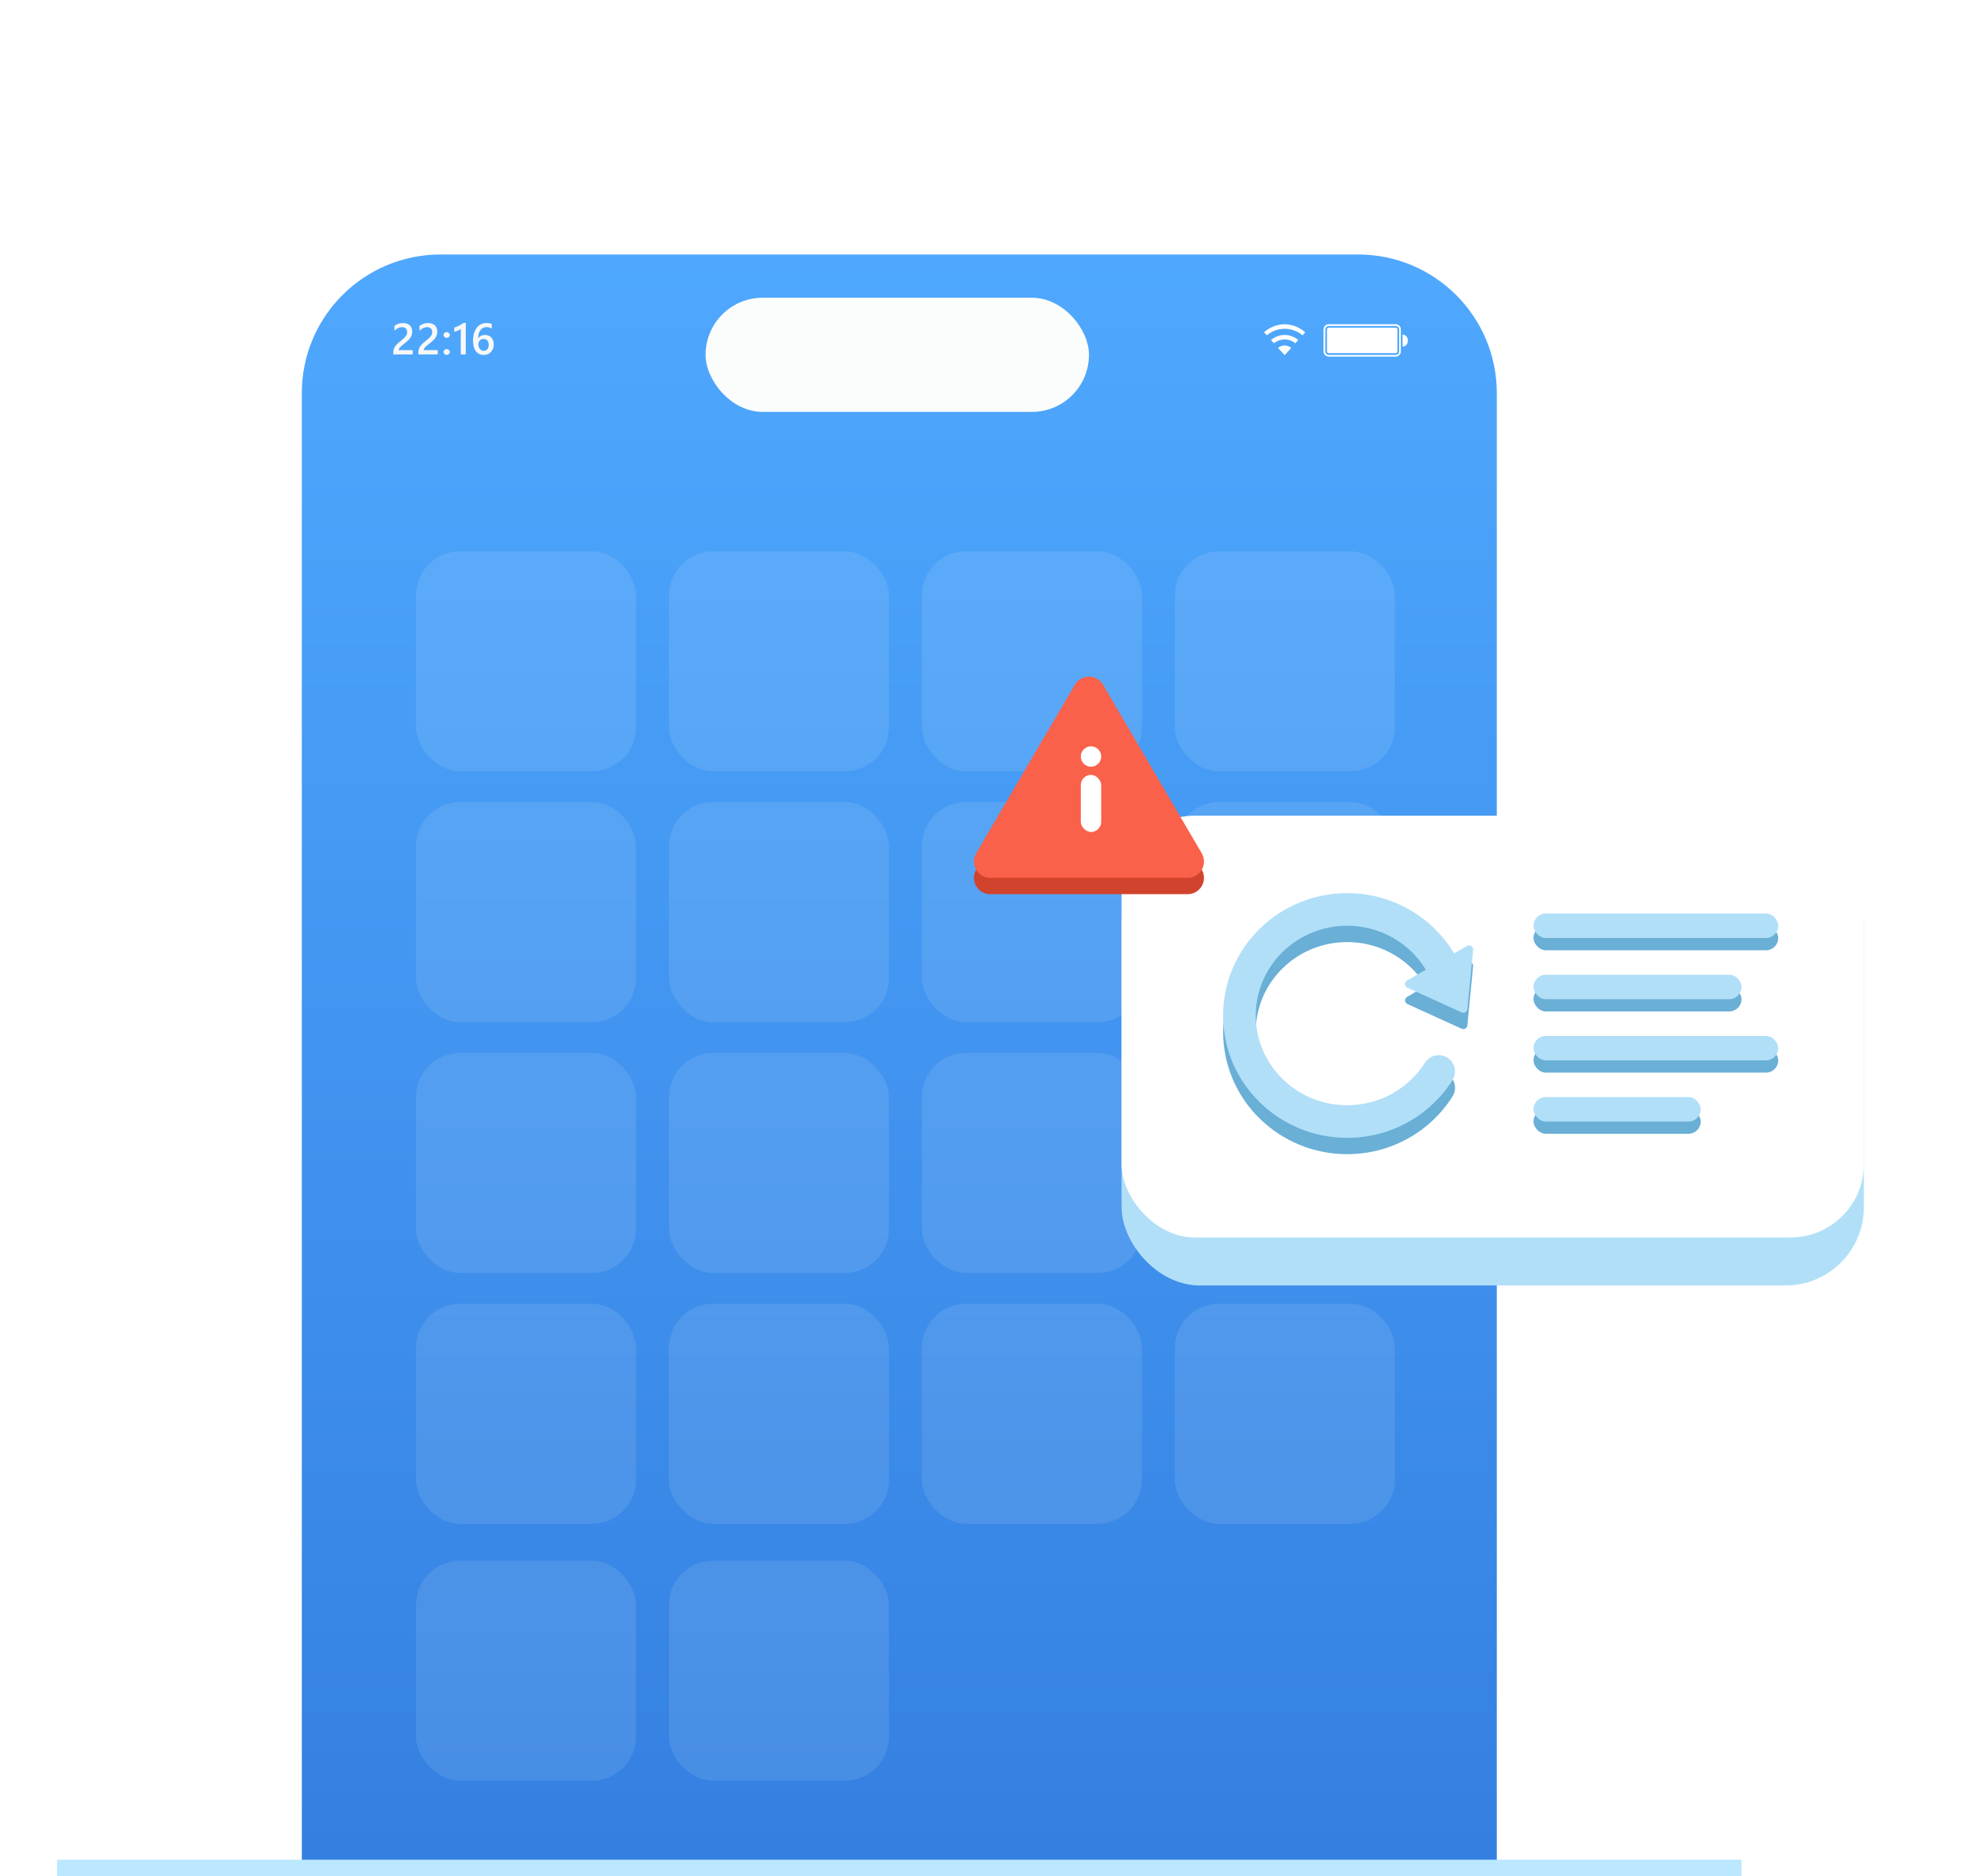 <svg width="484" height="460" viewBox="0 0 484 460" fill="none" xmlns="http://www.w3.org/2000/svg">
<g clip-path="url(#clip0_2035_5773)">
<g filter="url(#filter0_d_2035_5773)">
<path d="M108 40H333C356.196 40 375 58.804 375 82V470H66V82C66 58.804 84.804 40 108 40Z" fill="url(#paint0_linear_2035_5773)" stroke="white" stroke-width="16"/>
<g filter="url(#filter1_i_2035_5773)">
<path d="M58 82C58 54.386 80.386 32 108 32H333C360.614 32 383 54.386 383 82V478H58V82Z" fill="white" fill-opacity="0.01"/>
</g>
<mask id="mask0_2035_5773" style="mask-type:alpha" maskUnits="userSpaceOnUse" x="74" y="48" width="292" height="408">
<path d="M74 98C74 70.386 96.386 48 124 48H316C343.614 48 366 70.386 366 98V456H74V98Z" fill="white"/>
</mask>
<g mask="url(#mask0_2035_5773)">
<rect x="102" y="120.784" width="53.933" height="53.933" rx="10.787" fill="white" fill-opacity="0.1"/>
<rect x="164.022" y="120.784" width="53.933" height="53.933" rx="10.787" fill="white" fill-opacity="0.1"/>
<rect x="226.044" y="120.784" width="53.933" height="53.933" rx="10.787" fill="white" fill-opacity="0.1"/>
<rect x="288.067" y="120.784" width="53.933" height="53.933" rx="10.787" fill="white" fill-opacity="0.1"/>
<rect x="102" y="182.284" width="53.933" height="53.933" rx="10.787" fill="white" fill-opacity="0.1"/>
<rect x="164.022" y="182.284" width="53.933" height="53.933" rx="10.787" fill="white" fill-opacity="0.1"/>
<rect x="226.044" y="182.284" width="53.933" height="53.933" rx="10.787" fill="white" fill-opacity="0.1"/>
<rect x="288.067" y="182.284" width="53.933" height="53.933" rx="10.787" fill="white" fill-opacity="0.1"/>
<rect x="102" y="243.784" width="53.933" height="53.933" rx="10.787" fill="white" fill-opacity="0.1"/>
<rect x="164.022" y="243.784" width="53.933" height="53.933" rx="10.787" fill="white" fill-opacity="0.1"/>
<rect x="226.044" y="243.784" width="53.933" height="53.933" rx="10.787" fill="white" fill-opacity="0.1"/>
<rect x="288.067" y="243.784" width="53.933" height="53.933" rx="10.787" fill="white" fill-opacity="0.1"/>
<rect x="102" y="305.284" width="53.933" height="53.933" rx="10.787" fill="white" fill-opacity="0.1"/>
<rect x="164.022" y="305.284" width="53.933" height="53.933" rx="10.787" fill="white" fill-opacity="0.1"/>
<rect x="226.044" y="305.284" width="53.933" height="53.933" rx="10.787" fill="white" fill-opacity="0.1"/>
<rect x="288.067" y="305.284" width="53.933" height="53.933" rx="10.787" fill="white" fill-opacity="0.1"/>
<rect x="102" y="368.284" width="53.933" height="53.933" rx="10.787" fill="white" fill-opacity="0.1"/>
<rect x="164.022" y="368.284" width="53.933" height="53.933" rx="10.787" fill="white" fill-opacity="0.1"/>
</g>
<path d="M101.181 72.5H96.435V71.915C96.435 71.676 96.469 71.452 96.535 71.245C96.602 71.034 96.692 70.837 96.804 70.654C96.917 70.468 97.049 70.294 97.2 70.132C97.351 69.967 97.513 69.809 97.685 69.658C97.857 69.503 98.033 69.355 98.212 69.215C98.392 69.07 98.567 68.926 98.74 68.782C98.901 68.645 99.049 68.511 99.183 68.381C99.316 68.248 99.431 68.111 99.525 67.97C99.62 67.829 99.694 67.682 99.747 67.527C99.8 67.369 99.826 67.198 99.826 67.016C99.826 66.815 99.794 66.641 99.731 66.494C99.671 66.342 99.585 66.218 99.473 66.119C99.364 66.017 99.234 65.942 99.082 65.892C98.931 65.84 98.766 65.813 98.587 65.813C98.277 65.813 97.963 65.885 97.643 66.029C97.323 66.174 97.015 66.39 96.72 66.678V65.502C96.875 65.386 97.031 65.286 97.189 65.202C97.347 65.114 97.511 65.042 97.68 64.985C97.849 64.926 98.026 64.882 98.212 64.853C98.399 64.825 98.597 64.811 98.808 64.811C99.149 64.811 99.459 64.857 99.736 64.948C100.014 65.036 100.251 65.168 100.448 65.344C100.645 65.516 100.796 65.732 100.902 65.993C101.011 66.253 101.065 66.552 101.065 66.889C101.065 67.195 101.027 67.471 100.949 67.717C100.875 67.96 100.768 68.186 100.628 68.397C100.491 68.608 100.324 68.809 100.127 68.998C99.93 69.188 99.71 69.383 99.468 69.584C99.264 69.749 99.06 69.911 98.856 70.069C98.655 70.224 98.474 70.377 98.313 70.528C98.151 70.675 98.019 70.825 97.917 70.976C97.819 71.124 97.769 71.273 97.769 71.424V71.451H101.181V72.5ZM107.327 72.5H102.58V71.915C102.58 71.676 102.614 71.452 102.681 71.245C102.747 71.034 102.837 70.837 102.95 70.654C103.062 70.468 103.194 70.294 103.345 70.132C103.496 69.967 103.658 69.809 103.83 69.658C104.002 69.503 104.178 69.355 104.358 69.215C104.537 69.07 104.713 68.926 104.885 68.782C105.047 68.645 105.194 68.511 105.328 68.381C105.461 68.248 105.576 68.111 105.671 67.97C105.766 67.829 105.839 67.682 105.892 67.527C105.945 67.369 105.971 67.198 105.971 67.016C105.971 66.815 105.94 66.641 105.876 66.494C105.817 66.342 105.73 66.218 105.618 66.119C105.509 66.017 105.379 65.942 105.228 65.892C105.077 65.84 104.911 65.813 104.732 65.813C104.423 65.813 104.108 65.885 103.788 66.029C103.468 66.174 103.16 66.39 102.865 66.678V65.502C103.02 65.386 103.176 65.286 103.335 65.202C103.493 65.114 103.656 65.042 103.825 64.985C103.994 64.926 104.171 64.882 104.358 64.853C104.544 64.825 104.743 64.811 104.953 64.811C105.294 64.811 105.604 64.857 105.882 64.948C106.159 65.036 106.397 65.168 106.593 65.344C106.79 65.516 106.942 65.732 107.047 65.993C107.156 66.253 107.21 66.552 107.21 66.889C107.21 67.195 107.172 67.471 107.094 67.717C107.021 67.96 106.913 68.186 106.773 68.397C106.636 68.608 106.469 68.809 106.272 68.998C106.075 69.188 105.855 69.383 105.613 69.584C105.409 69.749 105.205 69.911 105.001 70.069C104.801 70.224 104.619 70.377 104.458 70.528C104.296 70.675 104.164 70.825 104.062 70.976C103.964 71.124 103.915 71.273 103.915 71.424V71.451H107.327V72.5ZM109.511 72.616C109.3 72.616 109.121 72.547 108.973 72.41C108.826 72.27 108.752 72.103 108.752 71.909C108.752 71.713 108.826 71.544 108.973 71.403C109.121 71.263 109.3 71.192 109.511 71.192C109.726 71.192 109.907 71.263 110.054 71.403C110.206 71.544 110.281 71.713 110.281 71.909C110.281 72.103 110.206 72.27 110.054 72.41C109.907 72.547 109.726 72.616 109.511 72.616ZM109.511 68.445C109.3 68.445 109.121 68.376 108.973 68.239C108.826 68.098 108.752 67.931 108.752 67.738C108.752 67.541 108.826 67.373 108.973 67.232C109.121 67.091 109.3 67.021 109.511 67.021C109.726 67.021 109.907 67.091 110.054 67.232C110.206 67.373 110.281 67.541 110.281 67.738C110.281 67.931 110.206 68.098 110.054 68.239C109.907 68.376 109.726 68.445 109.511 68.445ZM114.201 64.769V72.5H112.978V66.267C112.756 66.425 112.517 66.56 112.26 66.673C112.007 66.782 111.717 66.879 111.39 66.963V65.919C111.594 65.852 111.791 65.782 111.981 65.708C112.171 65.634 112.357 65.551 112.54 65.46C112.726 65.369 112.913 65.267 113.099 65.154C113.289 65.042 113.484 64.913 113.684 64.769H114.201ZM121.063 70.069C121.063 70.449 121 70.795 120.874 71.108C120.75 71.421 120.578 71.691 120.357 71.92C120.135 72.145 119.872 72.321 119.566 72.447C119.263 72.57 118.935 72.632 118.58 72.632C118.2 72.632 117.85 72.558 117.53 72.41C117.214 72.263 116.94 72.043 116.708 71.751C116.479 71.459 116.301 71.097 116.175 70.665C116.048 70.229 115.985 69.724 115.985 69.151C115.985 68.452 116.068 67.831 116.233 67.29C116.402 66.748 116.632 66.295 116.924 65.929C117.216 65.564 117.558 65.286 117.952 65.096C118.346 64.906 118.771 64.811 119.228 64.811C119.513 64.811 119.771 64.831 120.003 64.869C120.239 64.908 120.427 64.961 120.568 65.028V66.13C120.388 66.038 120.197 65.961 119.993 65.898C119.789 65.834 119.555 65.803 119.292 65.803C118.996 65.803 118.724 65.862 118.474 65.982C118.225 66.102 118.008 66.277 117.825 66.509C117.646 66.738 117.504 67.023 117.398 67.364C117.296 67.701 117.244 68.091 117.24 68.534H117.272C117.434 68.285 117.651 68.088 117.926 67.944C118.203 67.8 118.529 67.728 118.901 67.728C119.232 67.728 119.529 67.782 119.792 67.891C120.06 67.996 120.286 68.151 120.473 68.355C120.663 68.555 120.809 68.802 120.91 69.093C121.012 69.382 121.063 69.707 121.063 70.069ZM119.829 70.169C119.829 69.951 119.803 69.752 119.75 69.573C119.701 69.394 119.624 69.241 119.518 69.115C119.416 68.984 119.286 68.884 119.128 68.814C118.973 68.744 118.791 68.708 118.58 68.708C118.369 68.708 118.182 68.747 118.021 68.824C117.862 68.898 117.729 68.997 117.62 69.12C117.511 69.243 117.428 69.383 117.372 69.542C117.319 69.7 117.293 69.862 117.293 70.027C117.293 70.206 117.317 70.391 117.367 70.581C117.419 70.767 117.499 70.937 117.604 71.092C117.709 71.247 117.843 71.375 118.005 71.477C118.17 71.575 118.365 71.625 118.59 71.625C118.791 71.625 118.968 71.588 119.123 71.514C119.277 71.44 119.406 71.338 119.508 71.208C119.613 71.078 119.692 70.925 119.745 70.749C119.801 70.57 119.829 70.377 119.829 70.169Z" fill="#F8F8F8"/>
<path fill-rule="evenodd" clip-rule="evenodd" d="M345.16 69.114C345.182 69.295 345.167 69.479 345.114 69.654C345.062 69.829 344.974 69.991 344.855 70.13C344.737 70.269 344.59 70.381 344.426 70.461C344.261 70.54 344.082 70.584 343.9 70.59V67.638C344.082 67.644 344.261 67.688 344.426 67.767C344.59 67.847 344.737 67.959 344.855 68.098C344.974 68.237 345.062 68.399 345.114 68.574C345.167 68.749 345.182 68.933 345.16 69.114V69.114ZM343.468 66.378V71.778C343.468 72.112 343.335 72.433 343.099 72.669C342.862 72.905 342.542 73.038 342.208 73.038H325.774C325.44 73.038 325.119 72.905 324.883 72.669C324.646 72.433 324.514 72.112 324.514 71.778V71.778V66.378C324.514 66.042 324.646 65.72 324.882 65.481C325.117 65.241 325.438 65.105 325.774 65.1H342.208C342.375 65.1 342.54 65.133 342.694 65.198C342.848 65.262 342.988 65.356 343.105 65.475C343.222 65.594 343.315 65.735 343.377 65.89C343.439 66.045 343.47 66.211 343.468 66.378V66.378ZM325.774 65.532C325.552 65.537 325.342 65.628 325.187 65.786C325.032 65.944 324.946 66.157 324.946 66.378V71.778C324.946 71.999 325.032 72.212 325.187 72.37C325.342 72.528 325.552 72.619 325.774 72.624H342.208C342.319 72.624 342.429 72.602 342.531 72.56C342.634 72.517 342.727 72.455 342.806 72.376C342.884 72.298 342.947 72.204 342.989 72.102C343.032 71.999 343.054 71.889 343.054 71.778V66.378C343.054 66.267 343.032 66.157 342.989 66.054C342.947 65.952 342.884 65.858 342.806 65.78C342.727 65.701 342.634 65.639 342.531 65.596C342.429 65.554 342.319 65.532 342.208 65.532H325.774ZM325.36 66.378V71.778C325.36 71.832 325.37 71.886 325.391 71.936C325.412 71.987 325.443 72.032 325.481 72.071C325.519 72.109 325.565 72.14 325.615 72.16C325.665 72.181 325.719 72.192 325.774 72.192H342.208C342.262 72.192 342.316 72.181 342.366 72.16C342.416 72.14 342.462 72.109 342.5 72.071C342.539 72.032 342.569 71.987 342.59 71.936C342.611 71.886 342.622 71.832 342.622 71.778V66.378C342.624 66.322 342.615 66.266 342.596 66.214C342.576 66.162 342.546 66.114 342.507 66.073C342.468 66.033 342.422 66.001 342.37 65.979C342.319 65.957 342.264 65.946 342.208 65.946H325.774C325.718 65.946 325.662 65.957 325.611 65.979C325.56 66.001 325.513 66.033 325.474 66.073C325.436 66.114 325.406 66.162 325.386 66.214C325.366 66.266 325.357 66.322 325.36 66.378V66.378Z" fill="white"/>
<path d="M314.976 65.1C316.844 65.135 318.638 65.838 320.034 67.08L319.368 67.818C318.134 66.79 316.582 66.224 314.976 66.216C313.375 66.22 311.827 66.787 310.602 67.818L309.918 67.062C311.321 65.834 313.112 65.14 314.976 65.1ZM314.976 67.728C316.204 67.732 317.39 68.172 318.324 68.97L317.604 69.762C316.858 69.166 315.931 68.842 314.976 68.842C314.021 68.842 313.094 69.166 312.348 69.762L311.628 68.97C312.565 68.178 313.749 67.739 314.976 67.728ZM314.976 70.302C315.567 70.316 316.136 70.525 316.596 70.896L314.976 72.696L313.356 70.896C313.816 70.525 314.385 70.316 314.976 70.302V70.302Z" fill="white"/>
</g>
<rect x="173" y="73" width="94" height="28" rx="14" fill="#FBFCFC"/>
<rect x="14" y="456" width="413" height="4" fill="#BBE7FF"/>
<g filter="url(#filter2_d_2035_5773)">
<rect x="275" y="204" width="182" height="108" rx="19.2" fill="#B1DFF8"/>
</g>
<rect x="275" y="200" width="182" height="103.432" rx="18" fill="white"/>
<path d="M263.548 171.896C265.093 169.257 268.907 169.257 270.452 171.896L294.652 213.229C296.213 215.896 294.29 219.25 291.2 219.25H242.8C239.71 219.25 237.787 215.896 239.348 213.229L263.548 171.896Z" fill="#D2432D"/>
<path d="M263.548 167.896C265.093 165.257 268.907 165.257 270.452 167.896L294.652 209.229C296.213 211.896 294.29 215.25 291.2 215.25H242.8C239.71 215.25 237.787 211.896 239.348 209.229L263.548 167.896Z" fill="#F9614A"/>
<circle cx="267.5" cy="185.5" r="2.5" fill="white"/>
<rect x="265" y="190" width="5" height="14" rx="2.5" fill="white"/>
<path d="M349.372 264.584C350.553 262.717 353.024 262.161 354.891 263.342C356.758 264.523 357.314 266.993 356.133 268.86L349.372 264.584ZM307.895 253C307.895 265.091 317.87 275 330.311 275V283C313.572 283 299.895 269.628 299.895 253H307.895ZM330.311 231C317.87 231 307.895 240.909 307.895 253H299.895C299.895 236.372 313.572 223 330.311 223V231ZM330.311 275C338.373 275 345.422 270.828 349.372 264.584L356.133 268.86C350.757 277.359 341.191 283 330.311 283V275ZM352.025 247.512C349.551 238.053 340.795 231 330.311 231V223C344.444 223 356.373 232.519 359.764 245.488L352.025 247.512Z" fill="#69AFD6"/>
<path d="M359.777 251.424C359.71 252.107 358.992 252.522 358.367 252.238L345.091 246.198C344.351 245.861 344.301 244.828 345.005 244.422L359.689 235.944C360.393 235.538 361.263 236.097 361.184 236.907L359.777 251.424Z" fill="#69AFD6"/>
<path d="M349.372 260.584C350.553 258.717 353.024 258.161 354.891 259.342C356.758 260.523 357.314 262.993 356.133 264.86L349.372 260.584ZM307.895 249C307.895 261.091 317.87 271 330.311 271V279C313.572 279 299.895 265.628 299.895 249H307.895ZM330.311 227C317.87 227 307.895 236.909 307.895 249H299.895C299.895 232.372 313.572 219 330.311 219V227ZM330.311 271C338.373 271 345.422 266.828 349.372 260.584L356.133 264.86C350.757 273.359 341.191 279 330.311 279V271ZM352.025 243.512C349.551 234.053 340.795 227 330.311 227V219C344.444 219 356.373 228.519 359.764 241.488L352.025 243.512Z" fill="#B1DFF8"/>
<path d="M359.777 247.424C359.71 248.107 358.992 248.522 358.367 248.238L345.091 242.198C344.351 241.861 344.301 240.828 345.005 240.422L359.689 231.944C360.393 231.538 361.263 232.097 361.184 232.907L359.777 247.424Z" fill="#B1DFF8"/>
<rect x="376" y="227" width="60" height="6" rx="3" fill="#69AFD6"/>
<rect x="376" y="242" width="51" height="6" rx="3" fill="#69AFD6"/>
<rect x="376" y="257" width="60" height="6" rx="3" fill="#69AFD6"/>
<rect x="376" y="272" width="41" height="6" rx="3" fill="#69AFD6"/>
<rect x="376" y="224" width="60" height="6" rx="3" fill="#B1DFF8"/>
<rect x="376" y="239" width="51" height="6" rx="3" fill="#B1DFF8"/>
<rect x="376" y="254" width="60" height="6" rx="3" fill="#B1DFF8"/>
<rect x="376" y="269" width="41" height="6" rx="3" fill="#B1DFF8"/>
</g>
<defs>
<filter id="filter0_d_2035_5773" x="22" y="10.4" width="397" height="518" filterUnits="userSpaceOnUse" color-interpolation-filters="sRGB">
<feFlood flood-opacity="0" result="BackgroundImageFix"/>
<feColorMatrix in="SourceAlpha" type="matrix" values="0 0 0 0 0 0 0 0 0 0 0 0 0 0 0 0 0 0 127 0" result="hardAlpha"/>
<feOffset dy="14.4"/>
<feGaussianBlur stdDeviation="18"/>
<feColorMatrix type="matrix" values="0 0 0 0 0 0 0 0 0 0 0 0 0 0 0 0 0 0 0.15 0"/>
<feBlend mode="normal" in2="BackgroundImageFix" result="effect1_dropShadow_2035_5773"/>
<feBlend mode="normal" in="SourceGraphic" in2="effect1_dropShadow_2035_5773" result="shape"/>
</filter>
<filter id="filter1_i_2035_5773" x="58" y="32" width="325" height="446" filterUnits="userSpaceOnUse" color-interpolation-filters="sRGB">
<feFlood flood-opacity="0" result="BackgroundImageFix"/>
<feBlend mode="normal" in="SourceGraphic" in2="BackgroundImageFix" result="shape"/>
<feColorMatrix in="SourceAlpha" type="matrix" values="0 0 0 0 0 0 0 0 0 0 0 0 0 0 0 0 0 0 127 0" result="hardAlpha"/>
<feOffset/>
<feGaussianBlur stdDeviation="4"/>
<feComposite in2="hardAlpha" operator="arithmetic" k2="-1" k3="1"/>
<feColorMatrix type="matrix" values="0 0 0 0 0 0 0 0 0 0 0 0 0 0 0 0 0 0 0.18 0"/>
<feBlend mode="normal" in2="shape" result="effect1_innerShadow_2035_5773"/>
</filter>
<filter id="filter2_d_2035_5773" x="262.2" y="194.4" width="207.6" height="133.6" filterUnits="userSpaceOnUse" color-interpolation-filters="sRGB">
<feFlood flood-opacity="0" result="BackgroundImageFix"/>
<feColorMatrix in="SourceAlpha" type="matrix" values="0 0 0 0 0 0 0 0 0 0 0 0 0 0 0 0 0 0 127 0" result="hardAlpha"/>
<feOffset dy="3.2"/>
<feGaussianBlur stdDeviation="6.4"/>
<feComposite in2="hardAlpha" operator="out"/>
<feColorMatrix type="matrix" values="0 0 0 0 0 0 0 0 0 0 0 0 0 0 0 0 0 0 0.16 0"/>
<feBlend mode="normal" in2="BackgroundImageFix" result="effect1_dropShadow_2035_5773"/>
<feBlend mode="normal" in="SourceGraphic" in2="effect1_dropShadow_2035_5773" result="shape"/>
</filter>
<linearGradient id="paint0_linear_2035_5773" x1="220.5" y1="32" x2="220.5" y2="478" gradientUnits="userSpaceOnUse">
<stop stop-color="#4FA9FF"/>
<stop offset="1" stop-color="#2F7BDE"/>
</linearGradient>
<clipPath id="clip0_2035_5773">
<rect width="484" height="460" fill="white"/>
</clipPath>
</defs>
</svg>
